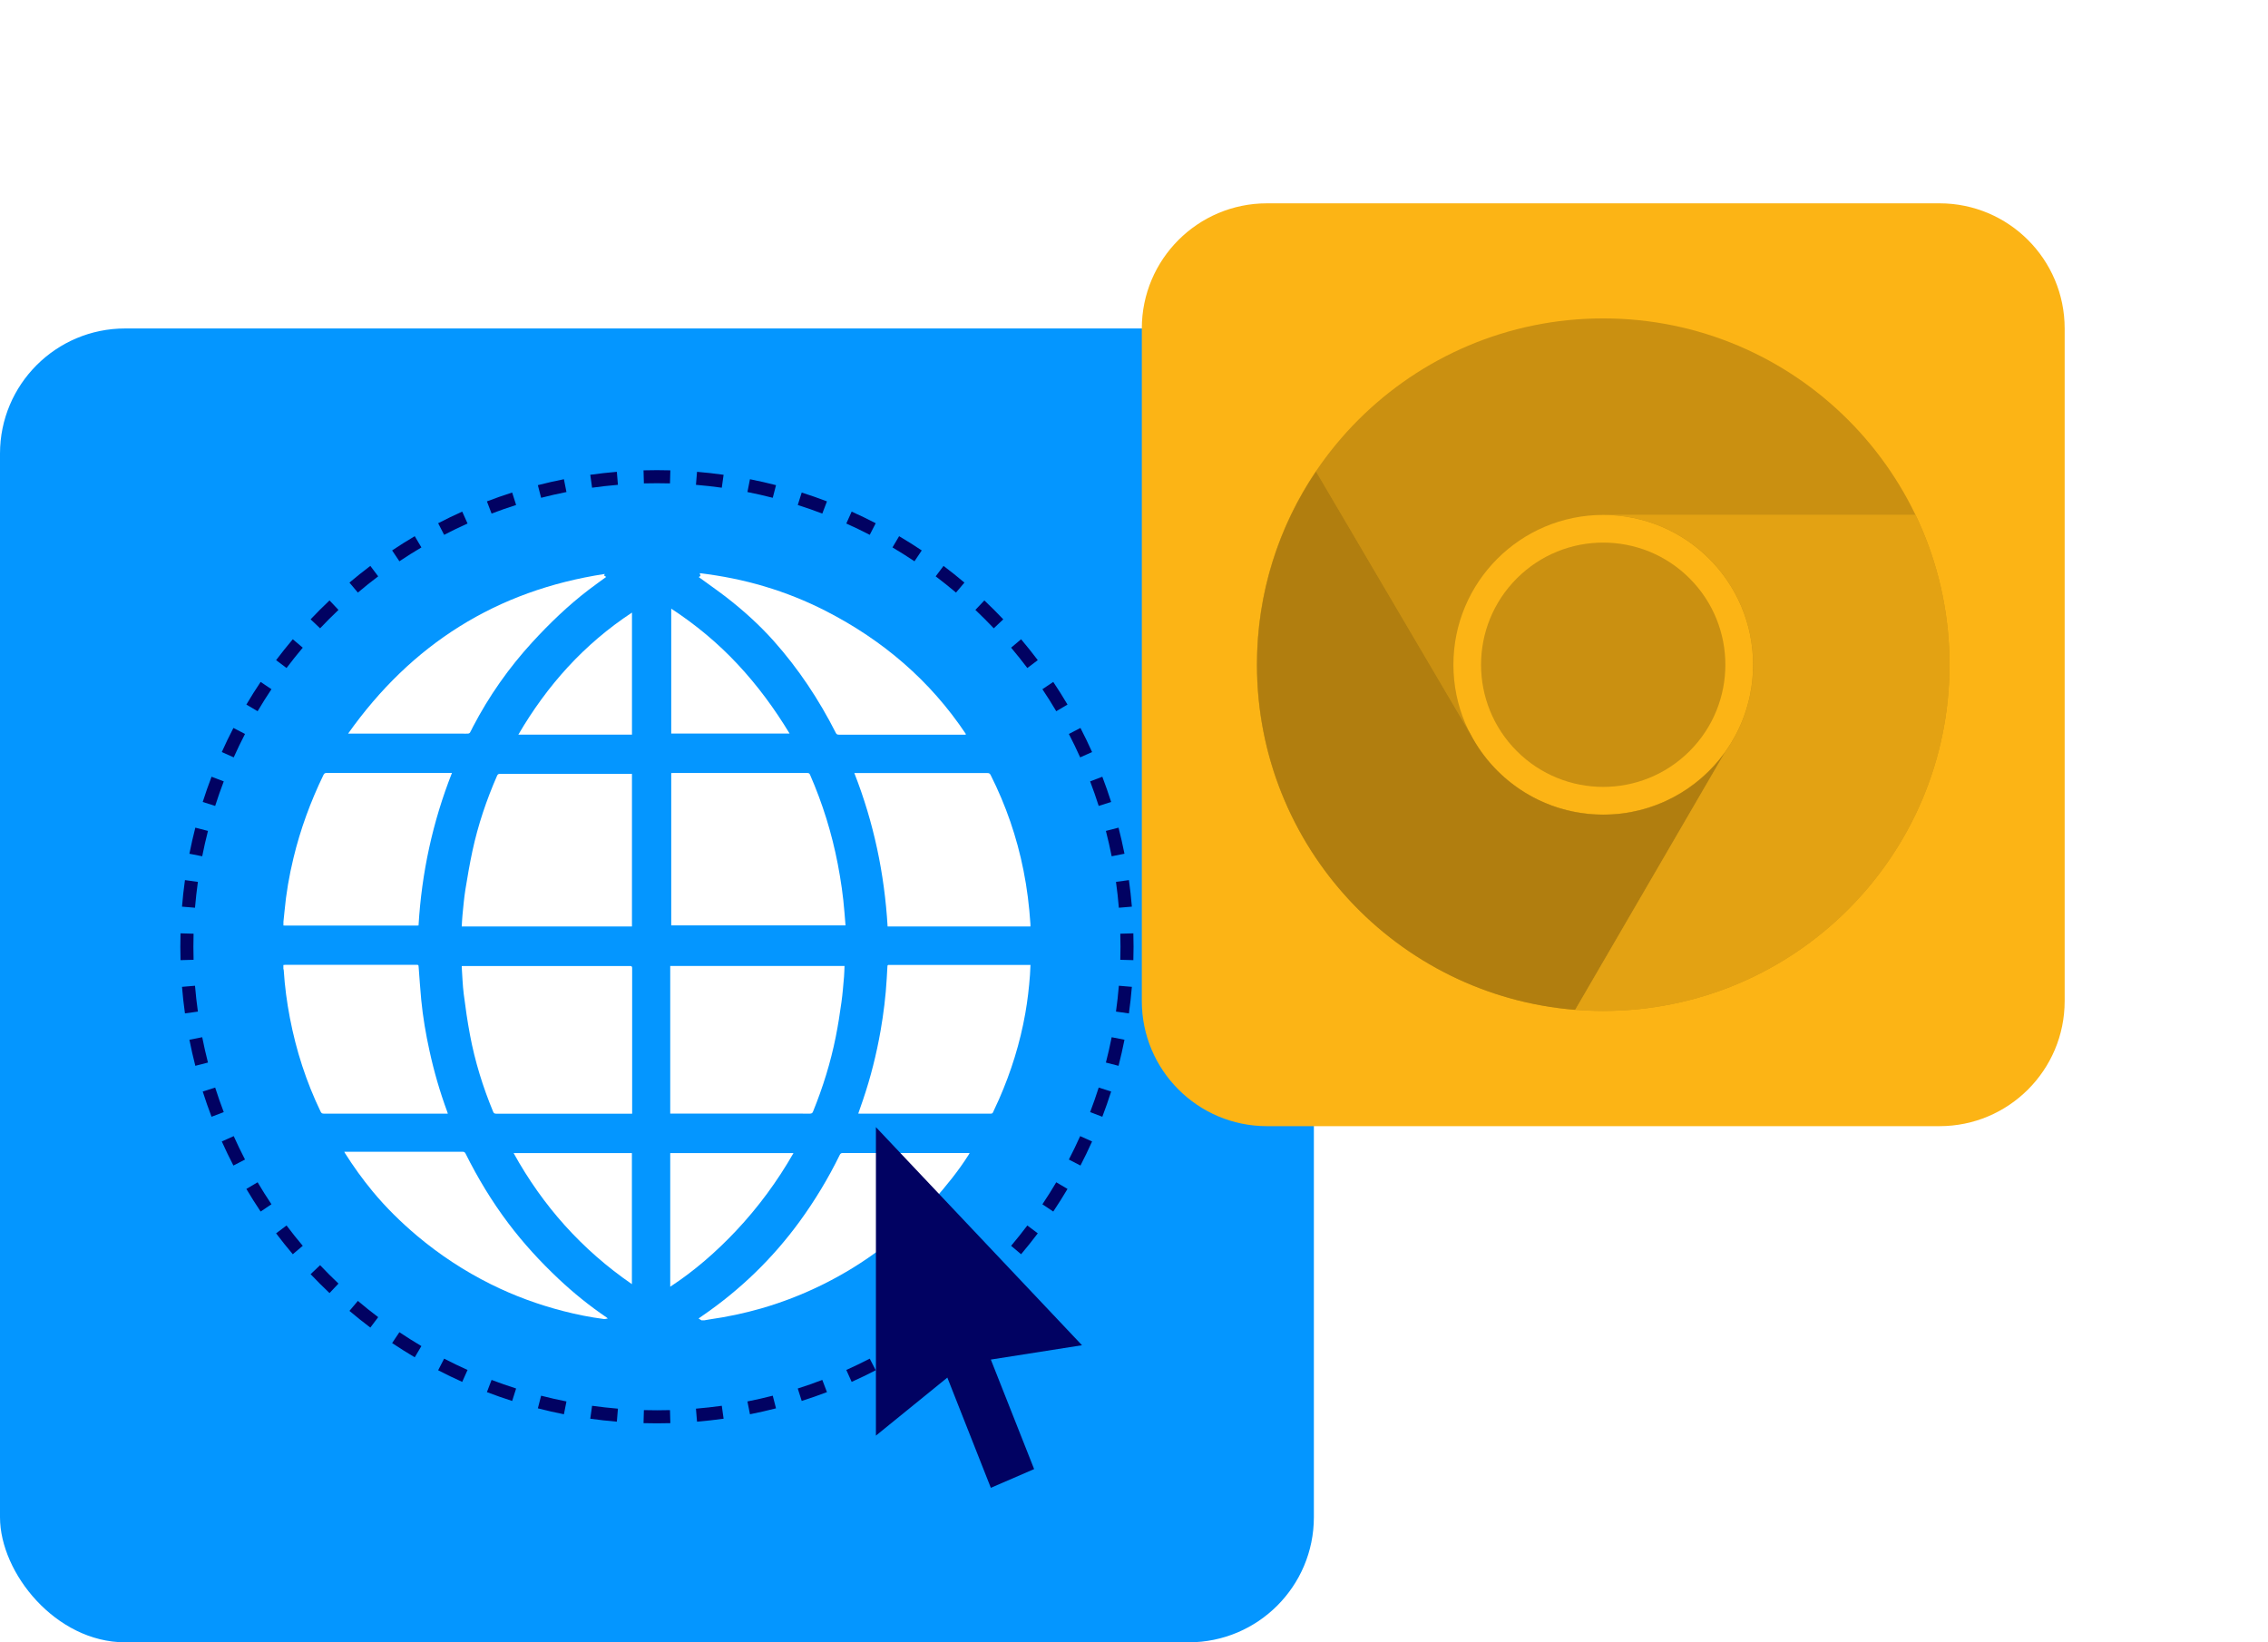 <?xml version="1.0" encoding="UTF-8"?> <svg xmlns="http://www.w3.org/2000/svg" width="145" height="105" viewBox="0 0 145 105" fill="none"><rect y="21" width="84" height="84" rx="8" fill="#0496FF"></rect><path d="M28.893 49.421C27.656 52.562 26.958 55.806 26.758 59.171C26.71 59.171 26.67 59.175 26.634 59.175C23.833 59.175 21.031 59.175 18.229 59.175C18.193 59.175 18.157 59.171 18.121 59.171V58.931C18.145 58.712 18.169 58.492 18.189 58.269C18.293 57.119 18.489 55.986 18.76 54.865C19.203 53.021 19.854 51.253 20.68 49.545C20.728 49.445 20.783 49.417 20.887 49.417C23.505 49.417 26.123 49.417 28.742 49.417H28.889L28.893 49.421Z" fill="white"></path><path d="M28.63 71.199H28.49C25.892 71.199 23.294 71.199 20.696 71.199C20.592 71.199 20.548 71.167 20.5 71.075C19.578 69.163 18.932 67.16 18.533 65.077C18.341 64.075 18.205 63.062 18.141 62.04C18.141 62.008 18.125 61.972 18.117 61.936V61.697C18.161 61.697 18.205 61.685 18.249 61.685H26.606C26.762 61.685 26.754 61.685 26.766 61.84C26.818 62.535 26.866 63.229 26.93 63.919C27.038 65.021 27.221 66.106 27.46 67.188C27.748 68.509 28.123 69.802 28.59 71.071C28.602 71.107 28.614 71.147 28.63 71.195V71.199Z" fill="white"></path><path d="M61.995 73.713C61.967 73.761 61.947 73.797 61.927 73.832C61.269 74.874 60.49 75.824 59.68 76.746C58.69 77.875 57.581 78.877 56.388 79.783C55.21 80.677 53.957 81.451 52.632 82.109C51.355 82.744 50.034 83.258 48.665 83.654C47.579 83.965 46.478 84.196 45.36 84.356C45.252 84.372 45.145 84.392 45.037 84.412H44.845C44.79 84.376 44.734 84.34 44.662 84.296C44.742 84.24 44.806 84.192 44.873 84.148C47.304 82.484 49.395 80.465 51.131 78.083C52.105 76.742 52.959 75.329 53.686 73.841C53.73 73.749 53.781 73.717 53.881 73.717C56.539 73.717 59.197 73.717 61.855 73.717H61.999L61.995 73.713Z" fill="white"></path><path d="M54.057 59.163H42.914V49.425C42.958 49.425 43.002 49.421 43.042 49.421C45.899 49.421 48.757 49.421 51.614 49.421C51.71 49.421 51.754 49.449 51.79 49.537C52.592 51.373 53.183 53.276 53.562 55.244C53.758 56.265 53.909 57.295 53.989 58.333C54.009 58.608 54.033 58.879 54.057 59.167V59.163Z" fill="white"></path><path d="M53.993 61.761C53.981 61.992 53.981 62.219 53.961 62.447C53.913 62.99 53.873 63.532 53.797 64.071C53.694 64.817 53.578 65.564 53.43 66.302C53.103 67.93 52.612 69.514 51.985 71.055C51.946 71.159 51.898 71.199 51.782 71.199C48.856 71.195 45.931 71.195 43.01 71.195H42.85V61.757H53.993V61.761Z" fill="white"></path><path d="M40.403 49.485V59.234H29.52C29.536 58.987 29.544 58.744 29.568 58.504C29.624 57.958 29.668 57.411 29.755 56.868C29.887 56.042 30.031 55.216 30.206 54.398C30.562 52.746 31.1 51.149 31.779 49.597C31.819 49.505 31.867 49.477 31.962 49.477C34.728 49.477 37.494 49.477 40.26 49.477H40.4L40.403 49.485Z" fill="white"></path><path d="M40.415 61.892C40.415 64.949 40.415 68.006 40.415 71.063V71.203H40.268C37.418 71.203 34.569 71.203 31.719 71.203C31.615 71.203 31.567 71.171 31.527 71.075C30.869 69.487 30.362 67.85 30.047 66.162C29.883 65.296 29.759 64.422 29.648 63.548C29.576 62.978 29.56 62.399 29.52 61.824C29.52 61.808 29.52 61.792 29.524 61.765C29.568 61.765 29.608 61.761 29.652 61.761C33.196 61.761 36.736 61.761 40.276 61.761C40.388 61.761 40.415 61.792 40.415 61.9V61.892Z" fill="white"></path><path d="M65.878 59.234H56.747C56.547 55.858 55.861 52.59 54.62 49.425H54.763C57.553 49.425 60.343 49.425 63.132 49.425C63.232 49.425 63.284 49.453 63.332 49.545C64.31 51.485 65.012 53.52 65.435 55.651C65.663 56.784 65.802 57.926 65.878 59.075C65.878 59.127 65.878 59.179 65.878 59.242V59.234Z" fill="white"></path><path d="M65.882 61.689C65.87 61.908 65.866 62.12 65.85 62.327C65.79 63.153 65.695 63.971 65.551 64.786C65.216 66.681 64.649 68.505 63.875 70.269C63.751 70.552 63.615 70.832 63.488 71.111C63.46 71.175 63.424 71.199 63.352 71.199C60.554 71.199 57.756 71.199 54.963 71.199C54.935 71.199 54.911 71.199 54.871 71.195C54.975 70.903 55.075 70.62 55.17 70.333C55.665 68.88 56.036 67.395 56.3 65.887C56.491 64.79 56.627 63.684 56.691 62.575C56.707 62.311 56.723 62.052 56.735 61.788C56.735 61.717 56.759 61.685 56.831 61.693C56.858 61.693 56.886 61.693 56.914 61.693H65.882V61.689Z" fill="white"></path><path d="M61.748 46.935C61.748 46.935 61.736 46.959 61.731 46.971H61.616C58.954 46.971 56.292 46.971 53.63 46.971C53.534 46.971 53.482 46.947 53.438 46.859C52.361 44.736 51.056 42.765 49.471 40.985C48.549 39.951 47.523 39.026 46.43 38.179C45.887 37.761 45.32 37.369 44.766 36.962C44.738 36.942 44.71 36.919 44.674 36.895C44.714 36.867 44.746 36.847 44.786 36.819C44.77 36.767 44.754 36.715 44.734 36.647C47.575 36.978 50.273 37.769 52.808 39.069C56.451 40.937 59.473 43.515 61.752 46.931L61.748 46.935Z" fill="white"></path><path d="M38.855 84.296C38.755 84.312 38.687 84.34 38.623 84.332C37.745 84.22 36.875 84.045 36.021 83.825C34.417 83.414 32.868 82.844 31.388 82.109C29.688 81.263 28.115 80.23 26.662 79.008C25.637 78.142 24.679 77.205 23.821 76.167C23.178 75.389 22.587 74.567 22.049 73.713C22.037 73.693 22.029 73.673 22.013 73.637H22.144C24.623 73.637 27.101 73.637 29.58 73.637C29.68 73.637 29.723 73.673 29.767 73.757C30.546 75.321 31.448 76.814 32.501 78.21C33.463 79.487 34.541 80.66 35.706 81.758C36.668 82.664 37.694 83.494 38.791 84.236C38.803 84.244 38.815 84.256 38.859 84.296H38.855Z" fill="white"></path><path d="M38.755 36.886C38.416 37.134 38.017 37.417 37.63 37.713C36.321 38.714 35.139 39.852 34.026 41.065C32.529 42.701 31.268 44.493 30.242 46.46C30.178 46.584 30.122 46.712 30.051 46.831C30.031 46.867 29.975 46.899 29.935 46.903C29.799 46.911 29.664 46.903 29.528 46.903H22.256C26.307 41.184 31.747 37.748 38.667 36.695C38.651 36.727 38.635 36.759 38.619 36.791C38.667 36.823 38.715 36.859 38.751 36.883L38.755 36.886Z" fill="white"></path><path d="M50.732 73.717C49.695 75.532 48.473 77.189 47.053 78.697C45.787 80.038 44.41 81.243 42.85 82.265V73.721H50.732V73.717Z" fill="white"></path><path d="M40.399 73.721V82.101C37.199 79.898 34.704 77.101 32.836 73.721H40.399Z" fill="white"></path><path d="M50.485 46.899H42.914V38.914C44.474 39.935 45.895 41.113 47.16 42.469C48.425 43.822 49.515 45.303 50.481 46.899H50.485Z" fill="white"></path><path d="M40.404 39.165V46.967H33.14C34.98 43.818 37.338 41.181 40.404 39.165Z" fill="white"></path><path fill-rule="evenodd" clip-rule="evenodd" d="M72.459 61.386C72.466 61.102 72.471 60.816 72.471 60.529C72.471 60.243 72.466 59.957 72.459 59.672L71.624 59.696C71.632 59.973 71.636 60.251 71.636 60.529C71.636 60.808 71.632 61.086 71.624 61.363L72.459 61.386ZM72.364 63.093L71.532 63.023C71.486 63.579 71.424 64.129 71.348 64.675L72.175 64.791C72.253 64.23 72.317 63.663 72.364 63.093ZM71.891 66.476L71.072 66.314C70.964 66.86 70.841 67.4 70.703 67.934L71.512 68.142C71.653 67.593 71.779 67.037 71.891 66.476ZM71.039 69.786L70.244 69.532C70.075 70.062 69.892 70.585 69.695 71.102L70.475 71.399C70.677 70.868 70.866 70.33 71.039 69.786ZM69.82 72.978L69.058 72.637C68.831 73.144 68.59 73.643 68.336 74.134L69.077 74.518C69.338 74.013 69.586 73.499 69.82 72.978ZM68.249 76.013L67.53 75.588C67.248 76.066 66.952 76.535 66.644 76.995L67.338 77.459C67.655 76.986 67.959 76.504 68.249 76.013ZM66.348 78.853L65.681 78.35C65.347 78.793 65.001 79.226 64.644 79.65L65.281 80.188C65.649 79.753 66.005 79.308 66.348 78.853ZM64.142 81.463L63.535 80.889C63.154 81.292 62.762 81.684 62.359 82.065L62.933 82.671C63.347 82.28 63.75 81.877 64.142 81.463ZM61.659 83.811L61.12 83.173C60.697 83.531 60.264 83.877 59.821 84.211L60.323 84.877C60.779 84.534 61.224 84.178 61.659 83.811ZM58.93 85.868L58.465 85.174C58.005 85.482 57.536 85.777 57.059 86.06L57.483 86.778C57.975 86.488 58.457 86.184 58.93 85.868ZM55.988 87.606L55.605 86.865C55.113 87.119 54.614 87.36 54.107 87.587L54.449 88.349C54.97 88.116 55.483 87.868 55.988 87.606ZM52.87 89.004L52.572 88.224C52.056 88.421 51.532 88.605 51.003 88.773L51.256 89.569C51.801 89.395 52.339 89.207 52.87 89.004ZM49.613 90.041L49.405 89.233C48.87 89.37 48.33 89.493 47.785 89.601L47.947 90.42C48.508 90.309 49.063 90.183 49.613 90.041ZM46.262 90.704L46.146 89.878C45.6 89.954 45.049 90.016 44.494 90.062L44.563 90.894C45.134 90.846 45.7 90.783 46.262 90.704ZM42.857 90.988L42.834 90.154C42.557 90.161 42.279 90.165 42 90.165C41.721 90.165 41.443 90.161 41.166 90.154L41.143 90.988C41.428 90.996 41.713 91 42 91C42.286 91 42.572 90.996 42.857 90.988ZM39.437 90.894L39.506 90.062C38.951 90.016 38.4 89.954 37.854 89.878L37.738 90.704C38.3 90.783 38.866 90.846 39.437 90.894ZM36.053 90.42L36.215 89.601C35.669 89.493 35.129 89.37 34.595 89.233L34.387 90.041C34.937 90.183 35.492 90.309 36.053 90.42ZM32.744 89.569L32.997 88.773C32.467 88.605 31.944 88.421 31.428 88.224L31.13 89.004C31.661 89.207 32.199 89.395 32.744 89.569ZM29.551 88.349L29.892 87.587C29.386 87.36 28.887 87.119 28.395 86.865L28.012 87.606C28.517 87.868 29.03 88.116 29.551 88.349ZM26.516 86.778L26.941 86.06C26.463 85.777 25.994 85.482 25.534 85.174L25.07 85.868C25.543 86.184 26.025 86.488 26.516 86.778ZM23.677 84.877L24.179 84.211C23.736 83.877 23.303 83.531 22.88 83.173L22.341 83.811C22.776 84.178 23.221 84.534 23.677 84.877ZM21.067 82.671L21.64 82.065C21.238 81.684 20.845 81.292 20.465 80.889L19.858 81.463C20.25 81.877 20.653 82.28 21.067 82.671ZM18.719 80.188L19.356 79.65C18.998 79.226 18.652 78.793 18.319 78.35L17.652 78.853C17.995 79.308 18.351 79.753 18.719 80.188ZM16.662 77.459L17.355 76.995C17.047 76.535 16.752 76.066 16.47 75.588L15.751 76.013C16.041 76.504 16.345 76.986 16.662 77.459ZM14.923 74.518L15.664 74.134C15.41 73.643 15.169 73.144 14.942 72.637L14.18 72.978C14.414 73.499 14.661 74.013 14.923 74.518ZM13.525 71.399L14.305 71.101C14.108 70.585 13.925 70.062 13.756 69.532L12.961 69.786C13.134 70.33 13.322 70.868 13.525 71.399ZM12.488 68.142L13.296 67.934C13.159 67.4 13.036 66.86 12.928 66.314L12.109 66.476C12.22 67.037 12.347 67.593 12.488 68.142ZM11.825 64.791L12.652 64.675C12.575 64.129 12.514 63.579 12.467 63.023L11.636 63.093C11.683 63.663 11.746 64.23 11.825 64.791ZM11.541 61.386C11.533 61.102 11.529 60.816 11.529 60.529C11.529 60.243 11.533 59.957 11.541 59.672L12.376 59.696C12.368 59.973 12.364 60.251 12.364 60.529C12.364 60.808 12.368 61.086 12.376 61.363L11.541 61.386ZM11.636 57.966L12.467 58.035C12.514 57.48 12.575 56.929 12.652 56.383L11.825 56.268C11.746 56.829 11.683 57.395 11.636 57.966ZM12.109 54.583L12.928 54.745C13.036 54.199 13.159 53.659 13.296 53.124L12.488 52.916C12.347 53.466 12.22 54.022 12.109 54.583ZM12.961 51.273L13.756 51.526C13.925 50.997 14.108 50.474 14.305 49.957L13.525 49.66C13.322 50.19 13.134 50.728 12.961 51.273ZM14.18 48.081L14.942 48.422C15.169 47.915 15.41 47.416 15.664 46.925L14.923 46.541C14.661 47.046 14.414 47.559 14.18 48.081ZM15.751 45.046L16.47 45.471C16.752 44.993 17.047 44.524 17.355 44.064L16.662 43.599C16.345 44.072 16.041 44.555 15.751 45.046ZM17.652 42.206L18.319 42.709C18.652 42.266 18.998 41.833 19.356 41.409L18.719 40.87C18.351 41.305 17.995 41.751 17.652 42.206ZM19.858 39.596L20.465 40.17C20.846 39.767 21.238 39.375 21.64 38.994L21.067 38.388C20.653 38.779 20.25 39.182 19.858 39.596ZM22.341 37.248L22.88 37.886C23.303 37.528 23.736 37.182 24.179 36.848L23.677 36.181C23.221 36.525 22.776 36.88 22.341 37.248ZM25.07 35.191L25.534 35.885C25.994 35.577 26.463 35.282 26.941 34.999L26.516 34.281C26.025 34.571 25.543 34.874 25.07 35.191ZM28.012 33.452L28.395 34.194C28.887 33.939 29.386 33.699 29.892 33.471L29.551 32.71C29.03 32.943 28.517 33.191 28.012 33.452ZM31.13 32.055L31.428 32.835C31.944 32.638 32.467 32.454 32.997 32.286L32.744 31.49C32.199 31.664 31.661 31.852 31.13 32.055ZM34.387 31.018L34.595 31.826C35.129 31.689 35.669 31.566 36.215 31.458L36.053 30.639C35.492 30.75 34.937 30.876 34.387 31.018ZM37.738 30.355L37.854 31.181C38.4 31.105 38.951 31.043 39.506 30.997L39.437 30.165C38.866 30.213 38.3 30.276 37.738 30.355ZM41.143 30.071L41.166 30.905C41.443 30.898 41.721 30.894 42 30.894C42.279 30.894 42.557 30.898 42.834 30.905L42.857 30.071C42.572 30.063 42.286 30.059 42 30.059C41.713 30.059 41.428 30.063 41.143 30.071ZM44.563 30.165L44.494 30.997C45.049 31.043 45.6 31.105 46.146 31.181L46.262 30.355C45.7 30.276 45.134 30.213 44.563 30.165ZM47.947 30.639L47.785 31.458C48.33 31.566 48.87 31.689 49.405 31.826L49.613 31.018C49.063 30.876 48.508 30.75 47.947 30.639ZM51.256 31.49L51.003 32.286C51.532 32.454 52.056 32.638 52.572 32.835L52.87 32.055C52.339 31.852 51.801 31.664 51.256 31.49ZM54.449 32.71L54.107 33.471C54.614 33.699 55.113 33.939 55.605 34.194L55.988 33.452C55.483 33.191 54.97 32.943 54.449 32.71ZM57.483 34.281L57.059 34.999C57.536 35.282 58.005 35.577 58.465 35.885L58.93 35.191C58.457 34.874 57.975 34.571 57.483 34.281ZM60.323 36.181L59.821 36.848C60.264 37.182 60.697 37.528 61.12 37.886L61.659 37.248C61.224 36.88 60.779 36.525 60.323 36.181ZM62.933 38.388L62.359 38.994C62.762 39.375 63.154 39.767 63.535 40.17L64.142 39.596C63.75 39.182 63.347 38.779 62.933 38.388ZM65.281 40.87L64.644 41.409C65.001 41.833 65.347 42.266 65.681 42.709L66.348 42.206C66.005 41.751 65.649 41.305 65.281 40.87ZM67.338 43.599L66.644 44.064C66.952 44.524 67.248 44.993 67.53 45.471L68.249 45.046C67.959 44.555 67.655 44.072 67.338 43.599ZM69.077 46.541L68.336 46.925C68.59 47.416 68.831 47.915 69.058 48.422L69.82 48.081C69.586 47.559 69.338 47.046 69.077 46.541ZM70.475 49.66L69.695 49.957C69.892 50.474 70.075 50.997 70.244 51.526L71.039 51.273C70.866 50.728 70.677 50.191 70.475 49.66ZM71.512 52.916L70.703 53.124C70.841 53.659 70.964 54.199 71.072 54.745L71.891 54.583C71.779 54.022 71.653 53.466 71.512 52.916ZM72.175 56.268L71.348 56.383C71.424 56.929 71.486 57.48 71.532 58.035L72.364 57.966C72.317 57.395 72.253 56.829 72.175 56.268Z" fill="#010262"></path><path d="M63.347 86.923L66.115 93.925L63.347 95.122L60.567 88.075L56 91.785V72.063L69.176 86.007L63.347 86.923Z" fill="#010262"></path><g clip-path="url(#clip0_2393_1227)" filter="url(#filter0_d_2393_1227)"><path d="M120 9H77C72.582 9 69 12.582 69 17V60C69 64.418 72.582 68 77 68H120C124.418 68 128 64.418 128 60V17C128 12.582 124.418 9 120 9Z" fill="#FCB415"></path><path opacity="0.2" d="M104.02 44.022C107.07 40.972 107.07 36.028 104.02 32.978C100.97 29.928 96.026 29.928 92.976 32.978C89.926 36.028 89.926 40.972 92.976 44.022C96.026 47.072 100.97 47.072 104.02 44.022Z" fill="black"></path><path d="M98.5 16.357C86.272 16.357 76.357 26.272 76.357 38.493C76.357 50.715 86.272 60.63 98.5 60.63C110.728 60.63 120.636 50.715 120.636 38.493C120.636 26.272 110.728 16.357 98.5 16.357ZM98.5 48.079C93.21 48.079 88.921 43.79 88.921 38.5C88.921 33.21 93.21 28.921 98.5 28.921C103.79 28.921 108.079 33.21 108.079 38.5C108.079 43.79 103.79 48.079 98.5 48.079Z" fill="#FCB415"></path><path opacity="0.2" d="M98.5 16.357C86.272 16.357 76.357 26.272 76.357 38.493C76.357 50.715 86.272 60.63 98.5 60.63C110.728 60.63 120.636 50.715 120.636 38.493C120.636 26.272 110.728 16.357 98.5 16.357ZM98.5 48.079C93.21 48.079 88.921 43.79 88.921 38.5C88.921 33.21 93.21 28.921 98.5 28.921C103.79 28.921 108.079 33.21 108.079 38.5C108.079 43.79 103.79 48.079 98.5 48.079Z" fill="black"></path><path d="M106.296 44.068L96.704 60.565C85.316 59.648 76.364 50.12 76.364 38.5C76.364 33.92 77.752 29.67 80.136 26.143L90.006 42.925C91.601 45.993 94.812 48.086 98.507 48.086C101.717 48.086 104.565 46.503 106.303 44.075L106.296 44.068Z" fill="#FCB415"></path><path opacity="0.3" d="M106.296 44.068L96.704 60.565C85.316 59.648 76.364 50.12 76.364 38.5C76.364 33.92 77.752 29.67 80.136 26.143L90.006 42.925C91.601 45.993 94.812 48.086 98.507 48.086C101.717 48.086 104.565 46.503 106.303 44.075L106.296 44.068Z" fill="black"></path><path d="M120.643 38.5C120.643 50.728 110.728 60.636 98.507 60.636C97.899 60.636 97.299 60.611 96.711 60.565L106.303 44.074C107.427 42.498 108.086 40.58 108.086 38.5C108.086 33.21 103.797 28.914 98.507 28.914H118.466C119.861 31.814 120.643 35.064 120.643 38.5Z" fill="#FCB415"></path><path opacity="0.1" d="M120.643 38.5C120.643 50.728 110.728 60.636 98.507 60.636C97.899 60.636 97.299 60.611 96.711 60.565L106.303 44.074C107.427 42.498 108.086 40.58 108.086 38.5C108.086 33.21 103.797 28.914 98.507 28.914H118.466C119.861 31.814 120.643 35.064 120.643 38.5Z" fill="black"></path></g><defs><filter id="filter0_d_2393_1227" x="60" y="0" width="85" height="85" filterUnits="userSpaceOnUse" color-interpolation-filters="sRGB"><feFlood flood-opacity="0" result="BackgroundImageFix"></feFlood><feColorMatrix in="SourceAlpha" type="matrix" values="0 0 0 0 0 0 0 0 0 0 0 0 0 0 0 0 0 0 127 0" result="hardAlpha"></feColorMatrix><feOffset dx="4" dy="4"></feOffset><feGaussianBlur stdDeviation="6.5"></feGaussianBlur><feComposite in2="hardAlpha" operator="out"></feComposite><feColorMatrix type="matrix" values="0 0 0 0 0 0 0 0 0 0 0 0 0 0 0 0 0 0 0.25 0"></feColorMatrix><feBlend mode="normal" in2="BackgroundImageFix" result="effect1_dropShadow_2393_1227"></feBlend><feBlend mode="normal" in="SourceGraphic" in2="effect1_dropShadow_2393_1227" result="shape"></feBlend></filter><clipPath id="clip0_2393_1227"><rect width="59" height="59" fill="white" transform="translate(69 9)"></rect></clipPath></defs></svg> 